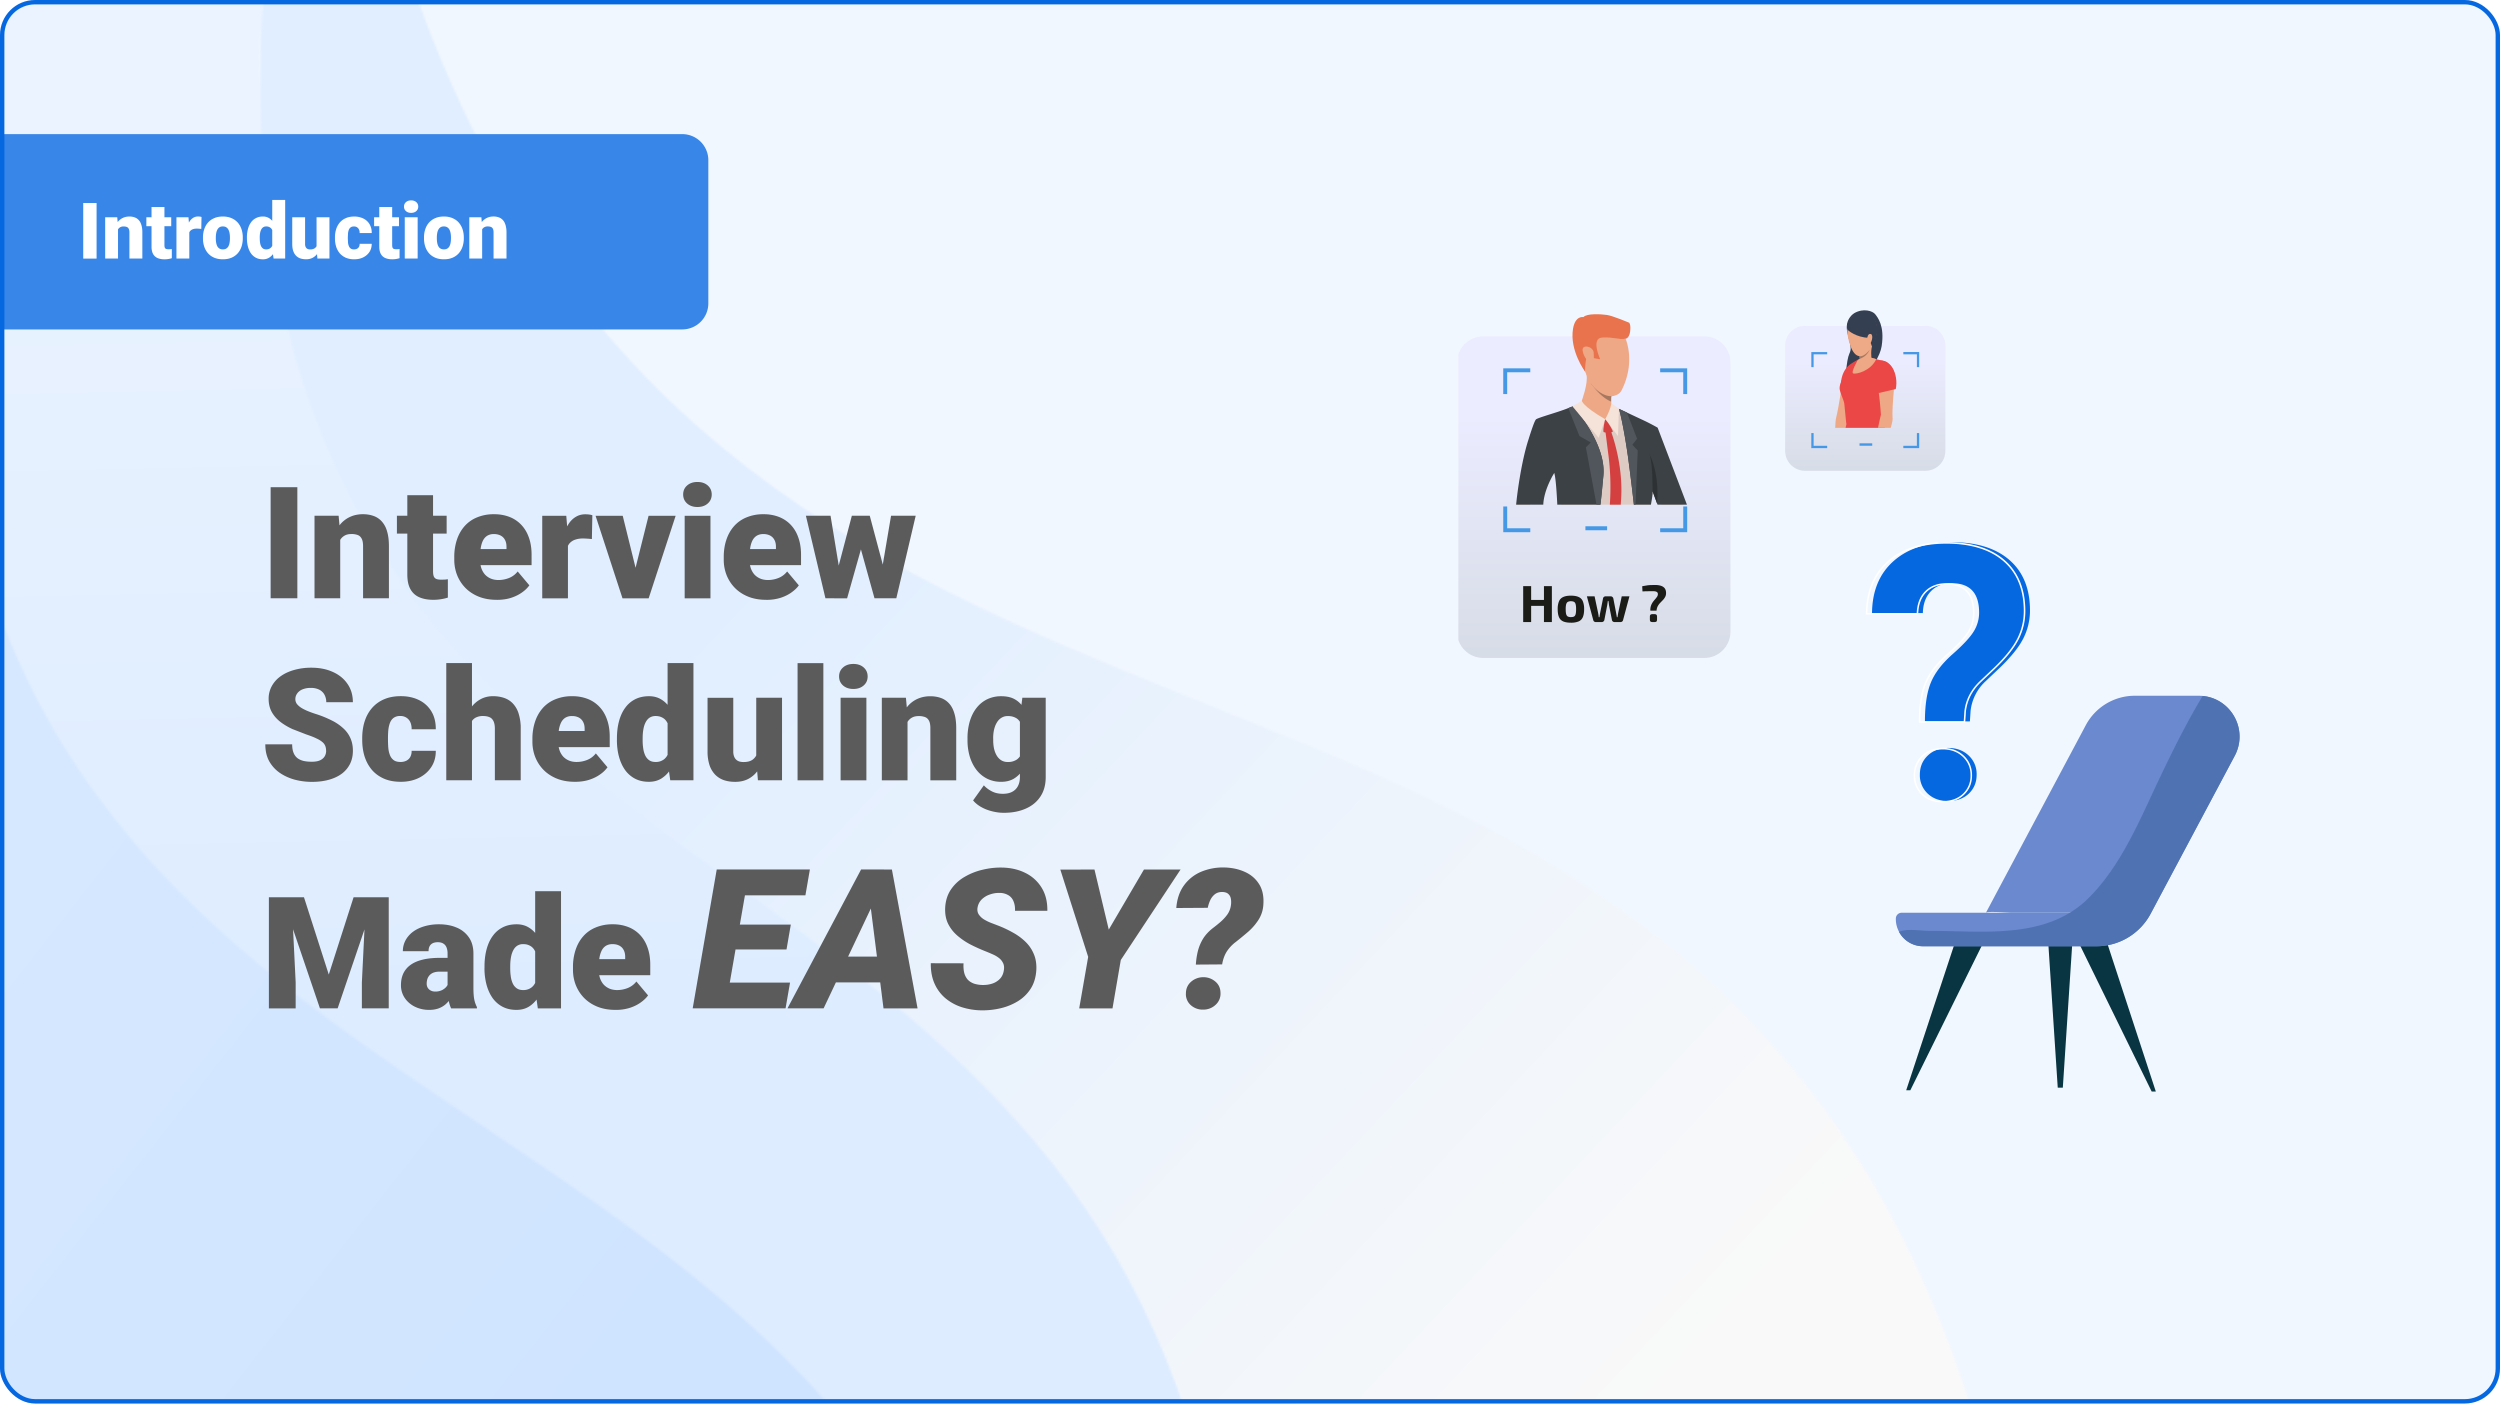 <svg xmlns="http://www.w3.org/2000/svg" width="1140" height="640" fill="none" xmlns:v="https://vecta.io/nano"><g clip-path="url(#J)"><rect width="1140" height="640" rx="16" fill="#fff"/><path d="M1140 .55H0v690.63h1140V.55z" fill="#f1f7ff"/><mask id="A" maskUnits="userSpaceOnUse" x="0" y="0" width="606" height="692"><path d="M605.39 691.18C535 357.05 139.75 418.28 118.59 34.02c-.62-11.25.44-22.43 1.3-33.47H0V377.9v313.28h605.39z" fill="#fff"/></mask><g mask="url(#A)"><path d="M605.39.55H0v690.63h605.39V.55z" fill="url(#E)"/></g><mask id="B" maskUnits="userSpaceOnUse" x="118" y="0" width="795" height="692"><path d="M190.73.55H119.9c-.87 11.04-1.31 22.21-1.31 33.47 0 393.68 364.1 321.95 434.72 657.16h358.94C800.18 214.23 346.97 430.54 190.73.55z" fill="#fff"/></mask><g mask="url(#B)"><path d="M912.26.55H118.59v690.63h793.66V.55z" fill="url(#F)"/></g><mask id="C" maskUnits="userSpaceOnUse" x="0" y="280" width="416" height="412"><path d="M0 280.96v96.93 313.28h415.16C307.65 514.85 77.91 488.01 0 280.96z" fill="#fff"/></mask><g mask="url(#C)"><path d="M415.16 280.84H0v410.21h415.16V280.84z" fill="url(#G)"/></g><path d="M135.59 222.16v50.65h-12.18v-50.65h12.18zm19.55 21.05v29.61h-11.72v-37.64h10.99l.73 8.04zm-1.39 9.5l-2.75.07a26 26 0 0 1 1.04-7.69c.7-2.27 1.68-4.2 2.96-5.78a12.6 12.6 0 0 1 4.56-3.58c1.79-.84 3.77-1.25 5.95-1.25 1.74 0 3.33.26 4.77.77a9.1 9.1 0 0 1 3.76 2.47 11.1 11.1 0 0 1 2.44 4.52c.58 1.86.87 4.15.87 6.89v23.69h-11.79v-23.73c0-1.51-.21-2.66-.63-3.45-.42-.81-1.02-1.37-1.81-1.67a8.1 8.1 0 0 0-2.89-.45c-1.21 0-2.23.23-3.06.7a5.4 5.4 0 0 0-2.02 1.95c-.49.81-.85 1.77-1.08 2.89-.21 1.11-.31 2.33-.31 3.65zm49.92-17.53v8.14h-22.68v-8.14h22.68zm-17.92-9.36h11.72v34.72c0 1 .12 1.77.35 2.33.23.53.63.92 1.18 1.15.58.21 1.34.31 2.3.31l1.67-.04 1.25-.17v8.38a19.2 19.2 0 0 1-3.13.73 20.7 20.7 0 0 1-3.48.28c-2.5 0-4.65-.39-6.44-1.18a8.4 8.4 0 0 1-4.04-3.72c-.93-1.69-1.39-3.9-1.39-6.61v-36.18zm40.81 47.7c-3.06 0-5.8-.47-8.21-1.43-2.41-.97-4.45-2.31-6.12-4-1.65-1.69-2.91-3.64-3.79-5.85a19.1 19.1 0 0 1-1.29-6.99v-1.32a24.5 24.5 0 0 1 1.15-7.65c.76-2.37 1.9-4.43 3.41-6.19a15.2 15.2 0 0 1 5.67-4.1 19.6 19.6 0 0 1 7.93-1.5 18.9 18.9 0 0 1 7.17 1.29 14.6 14.6 0 0 1 5.36 3.69c1.48 1.6 2.61 3.54 3.38 5.81.79 2.27 1.18 4.82 1.18 7.65v4.77h-30.75v-7.34h19.31v-.9c.02-1.25-.2-2.32-.66-3.2-.44-.88-1.09-1.55-1.95-2.02a6.5 6.5 0 0 0-3.13-.7 5.6 5.6 0 0 0-3.17.84c-.81.56-1.45 1.32-1.91 2.3-.44.95-.75 2.05-.94 3.31a27 27 0 0 0-.28 3.97v1.32c0 1.39.19 2.66.56 3.79a8.6 8.6 0 0 0 1.67 2.92c.74.79 1.62 1.4 2.64 1.84 1.04.44 2.23.66 3.55.66a13 13 0 0 0 4.73-.91c1.55-.6 2.89-1.6 4-2.99l5.32 6.33a13.8 13.8 0 0 1-3.27 3.17c-1.39 1.02-3.06 1.86-5.01 2.5-1.95.63-4.13.94-6.54.94zm32.42-29.01v28.32h-11.72v-37.64h10.96l.77 9.32zm11.13-9.6l-.21 10.89-1.88-.17-1.98-.1c-1.37 0-2.55.16-3.55.49a6 6 0 0 0-2.44 1.39c-.63.6-1.09 1.37-1.39 2.3-.28.93-.41 2.01-.38 3.24l-2.12-1.39c0-2.53.24-4.82.73-6.89a18.7 18.7 0 0 1 2.16-5.39c.93-1.53 2.05-2.7 3.38-3.51 1.32-.84 2.81-1.25 4.45-1.25.58 0 1.15.03 1.7.1a8.5 8.5 0 0 1 1.53.31zm18.23 29.89l7.41-29.61h12.35l-12.31 37.64h-7.31l-.14-8.04zm-4.38-29.61l7.31 29.61-.07 8.04h-7.34l-12.28-37.64h12.38zm40.01 0v37.64h-11.76v-37.64h11.76zm-12.45-9.71c0-1.67.6-3.04 1.81-4.1s2.77-1.6 4.7-1.6 3.49.53 4.7 1.6 1.81 2.44 1.81 4.1-.6 3.04-1.81 4.11-2.77 1.6-4.7 1.6-3.49-.53-4.7-1.6-1.81-2.44-1.81-4.11zm37.92 48.04c-3.06 0-5.8-.47-8.21-1.43-2.41-.97-4.45-2.31-6.12-4-1.65-1.69-2.91-3.64-3.79-5.85a19.1 19.1 0 0 1-1.29-6.99v-1.32c0-2.76.38-5.31 1.15-7.65.76-2.37 1.9-4.43 3.41-6.19a15.2 15.2 0 0 1 5.67-4.1 19.6 19.6 0 0 1 7.93-1.5 18.9 18.9 0 0 1 7.17 1.29c2.11.86 3.9 2.09 5.36 3.69 1.48 1.6 2.61 3.54 3.37 5.81.79 2.27 1.18 4.82 1.18 7.65v4.77h-30.75v-7.34h19.31v-.9c.02-1.25-.2-2.32-.66-3.2-.44-.88-1.09-1.55-1.95-2.02a6.5 6.5 0 0 0-3.13-.7 5.6 5.6 0 0 0-3.17.84c-.81.56-1.45 1.32-1.91 2.3-.44.95-.75 2.05-.94 3.31s-.28 2.57-.28 3.97v1.32c0 1.39.19 2.66.56 3.79a8.6 8.6 0 0 0 1.67 2.92c.74.79 1.62 1.4 2.64 1.84 1.04.44 2.23.66 3.55.66a13 13 0 0 0 4.73-.91c1.55-.6 2.89-1.6 4-2.99l5.32 6.33c-.76 1.09-1.85 2.15-3.27 3.17-1.39 1.02-3.06 1.86-5.01 2.5a21.3 21.3 0 0 1-6.54.94zm32.04-11.9l6.96-26.44h7.34l-2.61 13.26-6.89 24.39h-5.88l1.08-11.2zm-2.75-26.44l4.31 26.23.49 11.41h-7.13l-8.91-37.64h11.24zm23.24 25.68l4.35-25.68h11.24l-8.84 37.64h-7.13l.38-11.97zm-5.36-25.68l7.03 26.37 1.08 11.27h-5.95l-6.75-24.32-2.5-13.32h7.1zM148.7 342.35c0-.79-.12-1.5-.35-2.12-.23-.65-.66-1.25-1.29-1.81a11.5 11.5 0 0 0-2.71-1.67c-1.16-.58-2.69-1.18-4.59-1.81l-6.44-2.5c-2.06-.95-3.91-2.05-5.53-3.31-1.62-1.28-2.91-2.76-3.86-4.45-.95-1.72-1.43-3.71-1.43-5.98a11.8 11.8 0 0 1 1.46-5.88 13.4 13.4 0 0 1 4.07-4.49c1.76-1.25 3.83-2.2 6.19-2.85a28.3 28.3 0 0 1 7.76-1.01c3.71 0 6.98.65 9.81 1.95 2.85 1.27 5.08 3.1 6.68 5.46 1.62 2.34 2.44 5.11 2.44 8.31h-12.14a6.9 6.9 0 0 0-.8-3.37c-.51-.97-1.29-1.74-2.33-2.3a8.3 8.3 0 0 0-3.93-.83 9.5 9.5 0 0 0-3.86.7 5.4 5.4 0 0 0-2.37 1.88c-.53.77-.8 1.61-.8 2.54a3.7 3.7 0 0 0 .63 2.09c.44.6 1.06 1.17 1.84 1.71.81.53 1.79 1.04 2.92 1.53 1.16.49 2.46.96 3.9 1.43a47.5 47.5 0 0 1 7.17 2.89 22 22 0 0 1 5.32 3.58 13.2 13.2 0 0 1 3.31 4.52c.77 1.69 1.15 3.61 1.15 5.74 0 2.27-.44 4.29-1.32 6.05a12.6 12.6 0 0 1-3.79 4.49c-1.65 1.21-3.62 2.12-5.91 2.75s-4.86.94-7.69.94c-2.6 0-5.16-.32-7.69-.97-2.5-.67-4.78-1.69-6.82-3.06-2.04-1.39-3.68-3.17-4.91-5.32-1.21-2.18-1.81-4.77-1.81-7.76h12.25c0 1.48.2 2.74.59 3.76s.97 1.84 1.74 2.47c.76.6 1.7 1.04 2.82 1.32 1.11.26 2.39.38 3.83.38 1.55 0 2.81-.22 3.76-.66.95-.46 1.65-1.07 2.09-1.81.44-.77.66-1.6.66-2.5zm33.85 5.11a6 6 0 0 0 2.78-.59c.79-.42 1.38-1 1.77-1.74a5.4 5.4 0 0 0 .59-2.75h11.03c.02 2.83-.67 5.31-2.09 7.44-1.39 2.11-3.29 3.76-5.71 4.94-2.39 1.16-5.09 1.74-8.11 1.74-2.94 0-5.52-.47-7.72-1.43-2.2-.97-4.05-2.32-5.53-4.04-1.46-1.74-2.56-3.77-3.31-6.09-.72-2.32-1.08-4.84-1.08-7.55v-.8c0-2.71.36-5.23 1.08-7.55.74-2.34 1.84-4.37 3.31-6.09a15 15 0 0 1 5.5-4.04c2.2-.97 4.77-1.46 7.69-1.46 3.13 0 5.89.59 8.28 1.77a13.4 13.4 0 0 1 5.67 5.15c1.37 2.25 2.04 4.98 2.02 8.18H187.7a7.6 7.6 0 0 0-.52-3.06 4.7 4.7 0 0 0-1.74-2.16 4.9 4.9 0 0 0-2.96-.83 4.9 4.9 0 0 0-2.92.8c-.74.53-1.31 1.28-1.7 2.23-.37.93-.63 2-.77 3.2a40.4 40.4 0 0 0-.17 3.86v.8c0 1.39.06 2.7.17 3.93.14 1.21.41 2.27.8 3.2a5.1 5.1 0 0 0 1.71 2.16c.74.51 1.73.77 2.96.77zm32.67-45.09v53.44H203.5v-53.44h11.72zm-1.39 33.33l-2.75.07a26 26 0 0 1 .97-7.31 18.5 18.5 0 0 1 2.78-5.81 12.9 12.9 0 0 1 4.35-3.83c1.69-.91 3.57-1.36 5.64-1.36 1.86 0 3.55.27 5.08.8 1.55.53 2.89 1.39 4 2.57a11.6 11.6 0 0 1 2.61 4.63 22.4 22.4 0 0 1 .94 6.96v23.38h-11.79v-23.45c0-1.53-.22-2.71-.66-3.55-.42-.86-1.02-1.45-1.81-1.77-.79-.35-1.75-.52-2.89-.52a7 7 0 0 0-3.34.7c-.86.46-1.52 1.11-1.98 1.95-.44.81-.74 1.77-.9 2.89a25.3 25.3 0 0 0-.24 3.65zm48.36 20.8c-3.06 0-5.8-.47-8.21-1.43-2.41-.97-4.45-2.31-6.12-4-1.65-1.69-2.91-3.64-3.79-5.85a19.1 19.1 0 0 1-1.29-6.99v-1.32a24.5 24.5 0 0 1 1.15-7.65c.76-2.37 1.9-4.43 3.41-6.19a15.2 15.2 0 0 1 5.67-4.1 19.6 19.6 0 0 1 7.93-1.5 18.9 18.9 0 0 1 7.17 1.29 14.6 14.6 0 0 1 5.36 3.69c1.49 1.6 2.61 3.54 3.38 5.81.79 2.27 1.18 4.82 1.18 7.65v4.77h-30.75v-7.34h19.31v-.9c.02-1.25-.2-2.32-.66-3.2-.44-.88-1.09-1.55-1.95-2.02a6.5 6.5 0 0 0-3.13-.7 5.6 5.6 0 0 0-3.17.83c-.81.56-1.45 1.32-1.91 2.3a12 12 0 0 0-.94 3.31 27 27 0 0 0-.28 3.97v1.32c0 1.39.19 2.65.56 3.79a8.6 8.6 0 0 0 1.67 2.92c.74.79 1.62 1.4 2.64 1.84 1.04.44 2.23.66 3.55.66a13 13 0 0 0 4.73-.91c1.55-.6 2.89-1.6 4-2.99l5.32 6.33a13.8 13.8 0 0 1-3.27 3.17c-1.39 1.02-3.06 1.86-5.01 2.5-1.95.63-4.13.94-6.54.94zm42.23-9.32v-44.81h11.79v53.44h-10.58l-1.22-8.63zm-23.1-9.74v-.73c0-2.85.31-5.45.94-7.79.63-2.37 1.55-4.4 2.78-6.09 1.23-1.72 2.76-3.04 4.59-3.97s3.94-1.39 6.33-1.39c2.13 0 4 .5 5.6 1.5 1.6.97 2.97 2.34 4.11 4.1s2.06 3.83 2.78 6.19c.72 2.34 1.26 4.87 1.64 7.58v.87c-.37 2.55-.92 4.96-1.64 7.24-.72 2.25-1.65 4.24-2.78 5.98a13.2 13.2 0 0 1-4.14 4.11c-1.6.97-3.48 1.46-5.64 1.46-2.39 0-4.5-.47-6.33-1.43a13 13 0 0 1-4.56-4c-1.21-1.72-2.12-3.73-2.75-6.05s-.94-4.85-.94-7.59zm11.72-.73v.73a26 26 0 0 0 .28 3.93 11.5 11.5 0 0 0 .94 3.2c.46.91 1.07 1.61 1.81 2.12.76.51 1.7.77 2.82.77a6.1 6.1 0 0 0 3.72-1.08c1-.72 1.73-1.74 2.19-3.06a12.1 12.1 0 0 0 .63-4.66v-2.75c.05-1.53-.06-2.88-.31-4.04a8 8 0 0 0-1.22-2.96c-.53-.79-1.22-1.38-2.05-1.77-.81-.42-1.77-.63-2.89-.63a4.9 4.9 0 0 0-2.78.77c-.74.51-1.34 1.23-1.81 2.16-.46.9-.8 1.98-1.01 3.24-.21 1.23-.31 2.57-.31 4.04zm51.8 9.95v-28.49h11.76v37.64h-10.99l-.77-9.15zm1.11-7.65l3.06-.07c0 2.53-.3 4.87-.9 7.03-.6 2.13-1.5 3.99-2.68 5.57-1.16 1.58-2.6 2.81-4.31 3.69-1.69.86-3.65 1.29-5.88 1.29-1.86 0-3.56-.25-5.11-.76-1.53-.53-2.85-1.36-3.97-2.47a11.7 11.7 0 0 1-2.61-4.35 20.1 20.1 0 0 1-.91-6.4v-24.35h11.73v24.42a6.6 6.6 0 0 0 .31 2.16 4.2 4.2 0 0 0 .9 1.53c.39.39.88.7 1.46.91a7 7 0 0 0 2.05.28c1.76 0 3.14-.37 4.14-1.11a5.8 5.8 0 0 0 2.09-3.03c.42-1.28.63-2.71.63-4.31zm29.5-36.63v53.44h-11.76v-53.44h11.76zm19.62 15.8v37.64h-11.76v-37.64h11.76zm-12.45-9.71c0-1.67.6-3.04 1.81-4.11s2.77-1.6 4.7-1.6 3.49.53 4.7 1.6 1.81 2.44 1.81 4.11-.6 3.04-1.81 4.1-2.77 1.6-4.7 1.6-3.49-.53-4.7-1.6-1.81-2.44-1.81-4.1zm31.21 17.74v29.61h-11.72v-37.64h10.99l.73 8.04zm-1.39 9.5l-2.75.07a26 26 0 0 1 1.04-7.69c.7-2.27 1.68-4.2 2.96-5.77a12.6 12.6 0 0 1 4.56-3.58c1.79-.83 3.77-1.25 5.95-1.25 1.74 0 3.33.25 4.77.76a9.1 9.1 0 0 1 3.76 2.47c1.07 1.14 1.88 2.64 2.44 4.52.58 1.86.87 4.15.87 6.89v23.69h-11.79v-23.73c0-1.51-.21-2.66-.63-3.44-.42-.81-1.02-1.37-1.81-1.67a8.1 8.1 0 0 0-2.89-.45c-1.21 0-2.23.23-3.06.7a5.4 5.4 0 0 0-2.02 1.95c-.49.81-.85 1.77-1.08 2.89-.21 1.11-.31 2.33-.31 3.65zm53.75-17.53h10.65v36.18c0 3.48-.8 6.43-2.4 8.84-1.6 2.44-3.84 4.28-6.71 5.53-2.85 1.27-6.19 1.91-10.02 1.91a21.3 21.3 0 0 1-5.18-.66c-1.76-.42-3.41-1.04-4.94-1.88s-2.82-1.87-3.86-3.1l4.91-6.89c.95 1.07 2.15 1.97 3.58 2.71 1.44.77 3.13 1.15 5.08 1.15 1.69 0 3.11-.3 4.24-.9 1.16-.6 2.04-1.48 2.64-2.64.6-1.14.9-2.52.9-4.14v-27.21l1.11-8.91zm-25.01 19.27v-.73a27.3 27.3 0 0 1 1.04-7.79c.72-2.37 1.74-4.4 3.06-6.09 1.35-1.72 2.97-3.04 4.87-3.97a14.5 14.5 0 0 1 6.44-1.39c2.57 0 4.69.5 6.33 1.5a10.8 10.8 0 0 1 4 4.1c1.02 1.76 1.81 3.83 2.37 6.19.58 2.34 1.07 4.87 1.46 7.58v.87c-.39 2.55-.94 4.96-1.64 7.24a24.3 24.3 0 0 1-2.64 5.98 12.4 12.4 0 0 1-4.11 4.11c-1.62.97-3.57 1.46-5.84 1.46a14.1 14.1 0 0 1-6.4-1.43 14.3 14.3 0 0 1-4.84-4c-1.32-1.72-2.34-3.73-3.06-6.05a26.3 26.3 0 0 1-1.04-7.59zm11.72-.73v.73a19 19 0 0 0 .38 3.93c.28 1.21.7 2.27 1.25 3.2.56.91 1.24 1.61 2.05 2.12a5.5 5.5 0 0 0 2.92.77 7.1 7.1 0 0 0 4.11-1.08 6 6 0 0 0 2.26-3.06c.46-1.32.66-2.88.59-4.66v-2.75c.05-1.53-.06-2.88-.31-4.04a8 8 0 0 0-1.22-2.96 4.9 4.9 0 0 0-2.16-1.77c-.88-.42-1.95-.63-3.2-.63a5.4 5.4 0 0 0-2.89.77 6.2 6.2 0 0 0-2.09 2.16c-.56.9-.99 1.98-1.29 3.24-.28 1.23-.42 2.57-.42 4.04zm-324.24 72.44h9.95l11.31 35.24 11.31-35.24h9.95l-17.22 50.65h-8.07l-17.22-50.65zm-6.05 0h10.3l1.91 38.83v11.83h-12.21v-50.65zm44.32 0h10.33v50.65h-12.25v-11.83l1.91-38.83zm37.16 41.19v-15.52a7.5 7.5 0 0 0-.45-2.75c-.3-.77-.78-1.36-1.43-1.77-.65-.44-1.52-.66-2.61-.66-.88 0-1.63.15-2.26.45a3.1 3.1 0 0 0-1.43 1.36c-.32.6-.49 1.37-.49 2.3H183.7a10.4 10.4 0 0 1 1.15-4.84c.79-1.51 1.9-2.82 3.34-3.93 1.46-1.11 3.2-1.97 5.22-2.57a23.2 23.2 0 0 1 6.82-.94c2.99 0 5.66.5 8 1.5a12.5 12.5 0 0 1 5.6 4.49c1.37 1.97 2.05 4.45 2.05 7.44v15.41c0 2.46.14 4.32.42 5.6a12.9 12.9 0 0 0 1.18 3.31v.59h-11.76c-.56-1.16-.97-2.57-1.25-4.24a35 35 0 0 1-.38-5.22zm1.43-13.53l.07 6.26h-5.18a7.6 7.6 0 0 0-2.78.45 4.7 4.7 0 0 0-1.81 1.25c-.44.51-.77 1.09-.97 1.74a7.4 7.4 0 0 0-.28 2.05c0 .7.16 1.32.49 1.88a3.6 3.6 0 0 0 1.39 1.25c.58.3 1.23.45 1.95.45a6.9 6.9 0 0 0 3.31-.73c.93-.51 1.64-1.12 2.12-1.84s.73-1.39.73-2.02l2.57 4.8a32 32 0 0 1-1.6 2.82c-.58.95-1.31 1.83-2.19 2.64-.86.79-1.91 1.44-3.17 1.95a12.6 12.6 0 0 1-4.56.73 14.4 14.4 0 0 1-6.4-1.43c-1.92-.95-3.47-2.27-4.63-3.97a10.3 10.3 0 0 1-1.74-5.91c0-1.95.35-3.69 1.04-5.22a10.2 10.2 0 0 1 3.23-3.9c1.44-1.07 3.27-1.88 5.5-2.44s4.85-.84 7.86-.84h5.04zm38.51 14.37v-44.81h11.79v53.44h-10.58l-1.22-8.63zm-23.1-9.74v-.73c0-2.85.31-5.45.94-7.79.63-2.37 1.55-4.4 2.78-6.09 1.23-1.72 2.76-3.04 4.59-3.97s3.94-1.39 6.33-1.39c2.13 0 4 .5 5.6 1.5 1.6.97 2.97 2.34 4.11 4.1s2.06 3.83 2.78 6.19c.72 2.34 1.26 4.87 1.63 7.58v.87c-.37 2.55-.92 4.96-1.63 7.24-.72 2.25-1.65 4.24-2.78 5.98s-2.52 3.11-4.14 4.11c-1.6.97-3.48 1.46-5.64 1.46-2.39 0-4.5-.47-6.33-1.43a13 13 0 0 1-4.56-4c-1.21-1.72-2.12-3.73-2.75-6.05a29 29 0 0 1-.94-7.59zm11.72-.73v.73c0 1.42.09 2.73.28 3.93a11.5 11.5 0 0 0 .94 3.2c.46.91 1.07 1.61 1.81 2.12.77.51 1.7.77 2.82.77a6.1 6.1 0 0 0 3.72-1.08c1-.72 1.73-1.74 2.19-3.06a12.1 12.1 0 0 0 .63-4.66v-2.75a16.6 16.6 0 0 0-.31-4.04 8 8 0 0 0-1.22-2.96c-.53-.79-1.22-1.38-2.05-1.77-.81-.42-1.77-.63-2.89-.63a4.9 4.9 0 0 0-2.78.77c-.74.51-1.35 1.23-1.81 2.16-.46.9-.8 1.98-1.01 3.24-.21 1.23-.31 2.57-.31 4.04zm48.04 19.79c-3.06 0-5.8-.47-8.21-1.43-2.41-.97-4.45-2.31-6.12-4-1.65-1.69-2.91-3.64-3.79-5.85a19.1 19.1 0 0 1-1.29-6.99v-1.32a24.5 24.5 0 0 1 1.15-7.65c.76-2.37 1.9-4.43 3.41-6.19a15.2 15.2 0 0 1 5.67-4.1 19.6 19.6 0 0 1 7.93-1.5 18.9 18.9 0 0 1 7.17 1.29 14.6 14.6 0 0 1 5.36 3.69c1.48 1.6 2.61 3.54 3.37 5.81.79 2.27 1.18 4.82 1.18 7.65v4.77h-30.75v-7.34h19.31v-.9c.02-1.25-.2-2.32-.66-3.2-.44-.88-1.09-1.55-1.95-2.02a6.5 6.5 0 0 0-3.13-.7 5.6 5.6 0 0 0-3.17.83c-.81.56-1.45 1.32-1.91 2.3a12.1 12.1 0 0 0-.94 3.31c-.19 1.25-.28 2.57-.28 3.97v1.32c0 1.39.19 2.65.56 3.79a8.6 8.6 0 0 0 1.67 2.92 7.9 7.9 0 0 0 2.64 1.84c1.04.44 2.23.66 3.55.66a13 13 0 0 0 4.73-.91c1.55-.6 2.89-1.6 4-2.99l5.32 6.33c-.76 1.09-1.85 2.15-3.27 3.17-1.39 1.02-3.06 1.86-5.01 2.5a21.3 21.3 0 0 1-6.54.94zm79.56-12.44l-2.04 11.74h-32.83l2.04-11.74h32.83zm-18.52-51.58l-11 63.32h-14.87l10.96-63.32h14.92zm18.87 25.13l-1.96 11.35h-28.61l2-11.35h28.57zm8.7-25.13l-2.04 11.78H334.3l2.09-11.78h32.92zm29.57 14.05l-23.31 49.27h-16.48l33.57-63.32h10.52l-4.31 14.05zm4 49.27l-6.44-50.79.35-12.52h9.92l11.7 63.32h-15.52zm3.39-23.61l-2.09 11.78h-31.62l2.09-11.78h31.62zm51.45 6.48c.26-1.36.16-2.52-.3-3.48a6.2 6.2 0 0 0-2-2.44c-.87-.67-1.87-1.23-3-1.7-1.1-.49-2.18-.94-3.22-1.35-2.26-.9-4.49-1.91-6.7-3.04a31.3 31.3 0 0 1-6-4.09c-1.8-1.57-3.2-3.39-4.22-5.48-.99-2.09-1.41-4.54-1.26-7.35.2-3.22 1.12-5.99 2.74-8.31a19.1 19.1 0 0 1 6.22-5.65 29.2 29.2 0 0 1 8.22-3.22c2.96-.7 5.84-1.01 8.65-.96 4 .06 7.57.87 10.7 2.44a17.8 17.8 0 0 1 7.44 6.74c1.8 2.9 2.67 6.41 2.61 10.52h-14.74c.06-1.62-.16-3.03-.65-4.22-.46-1.22-1.23-2.16-2.31-2.83a7.8 7.8 0 0 0-4.17-1.09 12.2 12.2 0 0 0-4.26.69 9.7 9.7 0 0 0-3.7 2.18 6.8 6.8 0 0 0-2 3.83c-.2 1.19-.01 2.23.56 3.13a7.8 7.8 0 0 0 2.39 2.26 21.5 21.5 0 0 0 3.18 1.57l2.96 1.13a50.5 50.5 0 0 1 6.83 3.18c2.2 1.19 4.15 2.59 5.83 4.22 1.71 1.62 3.01 3.52 3.91 5.7.93 2.15 1.3 4.64 1.13 7.48-.23 3.28-1.1 6.07-2.61 8.39a18.1 18.1 0 0 1-5.83 5.65 26.6 26.6 0 0 1-7.83 3.18c-2.84.67-5.73.99-8.65.96a31.2 31.2 0 0 1-9.18-1.48 22.4 22.4 0 0 1-7.44-4.13 18.6 18.6 0 0 1-4.91-6.7c-1.16-2.67-1.71-5.73-1.65-9.18l14.92.04c-.09 1.62.01 3.06.31 4.31a7.6 7.6 0 0 0 1.56 3.09c.75.81 1.73 1.44 2.91 1.87a13.4 13.4 0 0 0 4.31.61c1.42 0 2.78-.22 4.09-.65 1.33-.46 2.46-1.17 3.39-2.13s1.52-2.19 1.78-3.7zm41.36-46.18l6.52 27.4 16.05-27.4h16.7l-27.27 41.27-3.78 22.05h-15.18l4.09-23.48-12.7-39.79 15.57-.04zm58.23 43.27l-12 .09c.14-2.23.46-4.33.96-6.31.52-1.97 1.3-3.81 2.35-5.52 1.07-1.71 2.51-3.28 4.31-4.7a71.6 71.6 0 0 0 3.52-2.83 20.1 20.1 0 0 0 3.13-3.35c.9-1.22 1.46-2.6 1.7-4.13a9.5 9.5 0 0 0 .04-3c-.14-.96-.52-1.73-1.13-2.31-.61-.61-1.54-.93-2.78-.96-1.36-.03-2.51.32-3.44 1.04a7.6 7.6 0 0 0-2.13 2.78 15.9 15.9 0 0 0-1.09 3.39l-14.35.09c.32-4.06 1.46-7.47 3.44-10.22a18.5 18.5 0 0 1 7.78-6.26 25.8 25.8 0 0 1 10.74-2c3.45.09 6.57.77 9.35 2.04 2.78 1.25 4.94 3.12 6.48 5.61 1.54 2.46 2.17 5.55 1.91 9.26a14.2 14.2 0 0 1-2.22 6.96c-1.28 2-2.84 3.81-4.7 5.44-1.86 1.6-3.74 3.15-5.65 4.65a17.2 17.2 0 0 0-4.18 4.48c-.98 1.6-1.67 3.51-2.04 5.74zm-16.53 13.52c-.06-2.26.7-4.1 2.26-5.52a8.4 8.4 0 0 1 5.65-2.17 8.3 8.3 0 0 1 5.48 1.96c1.57 1.31 2.36 3.03 2.39 5.18a6.8 6.8 0 0 1-2.31 5.52c-1.56 1.42-3.43 2.13-5.61 2.13a8.1 8.1 0 0 1-5.48-1.91 6.7 6.7 0 0 1-2.39-5.18z" fill="#5b5b5b"/><g filter="url(#D)"><path d="M323 71.25a11.9 11.9 0 0 0-11.87-11.87H0v89.06h311.13A11.9 11.9 0 0 0 323 136.56V71.25z" fill="#3886e7"/><path d="M44.04 90.8v25.33h-6.09V90.8h6.09zm9.78 10.52v14.8h-5.86V97.3h5.5l.37 4.02zm-.7 4.75l-1.37.03a13 13 0 0 1 .52-3.84 8.5 8.5 0 0 1 1.48-2.89 6.3 6.3 0 0 1 2.28-1.79c.89-.42 1.88-.63 2.97-.63a7.1 7.1 0 0 1 2.38.38c.73.26 1.36.67 1.88 1.24.53.57.94 1.32 1.22 2.26a11.7 11.7 0 0 1 .43 3.44v11.85h-5.9v-11.86c0-.75-.1-1.33-.31-1.72-.21-.41-.51-.68-.9-.83s-.88-.23-1.44-.23a3.1 3.1 0 0 0-1.53.35 2.7 2.7 0 0 0-1.01.97c-.24.41-.42.89-.54 1.44-.1.56-.16 1.17-.16 1.83zm24.96-8.77v4.07H66.74V97.3h11.34zm-8.96-4.68h5.86v17.36c0 .5.06.89.17 1.17.12.27.31.46.59.57.29.1.67.16 1.15.16l.83-.02.63-.09v4.19c-.5.16-1.02.28-1.57.37-.55.09-1.12.14-1.74.14-1.25 0-2.33-.2-3.22-.59a4.2 4.2 0 0 1-2.02-1.86c-.46-.85-.7-1.95-.7-3.3V92.62zm17.2 9.34v14.16h-5.86V97.3h5.48l.38 4.66zm5.57-4.8l-.1 5.44-.94-.09-.99-.05c-.68 0-1.28.08-1.77.24a3 3 0 0 0-1.22.7c-.31.3-.55.68-.7 1.15a5.3 5.3 0 0 0-.19 1.62l-1.06-.7a15 15 0 0 1 .37-3.44c.26-1.04.61-1.94 1.08-2.7.46-.77 1.03-1.35 1.69-1.76a4.1 4.1 0 0 1 2.23-.63c.29 0 .57.02.85.05.29.03.55.09.77.16zm.66 9.74v-.37c0-1.38.2-2.65.59-3.81.39-1.17.97-2.19 1.74-3.04a7.8 7.8 0 0 1 2.84-2c1.12-.49 2.42-.73 3.9-.73 1.48 0 2.79.24 3.91.73a7.8 7.8 0 0 1 2.85 2c.77.86 1.35 1.87 1.74 3.04.39 1.16.59 2.43.59 3.81v.37c0 1.37-.2 2.64-.59 3.81-.39 1.16-.97 2.17-1.74 3.04a7.8 7.8 0 0 1-2.84 2c-1.12.47-2.42.71-3.9.71s-2.78-.24-3.91-.71a7.8 7.8 0 0 1-2.85-2c-.77-.87-1.35-1.88-1.74-3.04-.39-1.17-.59-2.44-.59-3.81zm5.86-.37v.37c0 .71.05 1.37.16 1.98a5.4 5.4 0 0 0 .52 1.62c.24.45.57.81.99 1.06s.94.38 1.57.38c.61 0 1.13-.13 1.53-.38.42-.26.75-.61.99-1.06.24-.46.42-1 .52-1.62a11.9 11.9 0 0 0 .16-1.98v-.37c0-.68-.05-1.33-.16-1.93-.1-.61-.28-1.15-.52-1.62a2.8 2.8 0 0 0-.99-1.11c-.42-.27-.94-.4-1.56-.4-.61 0-1.13.13-1.55.4-.41.27-.73.64-.97 1.11a5.4 5.4 0 0 0-.52 1.62c-.1.6-.16 1.25-.16 1.93zm25.73 5.27v-22.4h5.9v26.72h-5.29l-.61-4.31zm-11.55-4.87v-.36a15.1 15.1 0 0 1 .47-3.9 9.1 9.1 0 0 1 1.39-3.04 6.3 6.3 0 0 1 2.3-1.98 6.9 6.9 0 0 1 3.17-.7 5.2 5.2 0 0 1 2.8.75 6.4 6.4 0 0 1 2.05 2.05c.57.88 1.03 1.91 1.39 3.1a24 24 0 0 1 .82 3.79v.44c-.19 1.28-.46 2.48-.82 3.62-.36 1.13-.82 2.12-1.39 2.99a6.6 6.6 0 0 1-2.07 2.05 5.3 5.3 0 0 1-2.82.73c-1.19 0-2.25-.24-3.16-.71a6.5 6.5 0 0 1-2.28-2c-.6-.86-1.06-1.87-1.37-3.03s-.47-2.42-.47-3.79zm5.86-.36v.36c0 .71.05 1.36.14 1.97s.25 1.14.47 1.6c.23.45.53.81.9 1.06.38.25.85.38 1.41.38.75 0 1.38-.18 1.86-.54.5-.36.86-.87 1.1-1.53.24-.66.35-1.44.31-2.33v-1.37a8.3 8.3 0 0 0-.16-2.02c-.13-.59-.33-1.08-.61-1.48a2.5 2.5 0 0 0-1.03-.89c-.41-.21-.89-.31-1.44-.31-.55 0-1.01.13-1.39.38-.37.25-.67.61-.91 1.08a5.5 5.5 0 0 0-.5 1.62c-.11.61-.16 1.29-.16 2.02zm25.9 4.97V97.3h5.88v18.82h-5.5l-.38-4.58zm.56-3.83l1.53-.03a13 13 0 0 1-.45 3.51 8.4 8.4 0 0 1-1.34 2.78 6.1 6.1 0 0 1-2.16 1.84 6.4 6.4 0 0 1-2.94.64c-.93 0-1.78-.13-2.56-.38-.76-.27-1.43-.68-1.98-1.23-.56-.57-.99-1.29-1.3-2.17-.3-.89-.45-1.96-.45-3.2V97.3h5.86v12.21a3.3 3.3 0 0 0 .16 1.08 2.1 2.1 0 0 0 .45.77c.2.2.44.35.73.45.3.09.64.14 1.03.14a3.4 3.4 0 0 0 2.07-.56 2.9 2.9 0 0 0 1.04-1.51 6.9 6.9 0 0 0 .31-2.16zm16.51 4.23a3 3 0 0 0 1.39-.3c.39-.21.69-.5.89-.87a2.7 2.7 0 0 0 .29-1.37h5.51c.01 1.41-.34 2.66-1.04 3.72-.7 1.06-1.65 1.88-2.85 2.47-1.19.58-2.54.87-4.05.87a9.7 9.7 0 0 1-3.86-.71c-1.1-.49-2.02-1.16-2.77-2.02a8.9 8.9 0 0 1-1.65-3.04c-.36-1.16-.54-2.42-.54-3.77v-.4c0-1.36.18-2.61.54-3.77a8.7 8.7 0 0 1 1.65-3.04 7.5 7.5 0 0 1 2.75-2.02c1.1-.49 2.38-.73 3.84-.73a9.2 9.2 0 0 1 4.14.89 6.7 6.7 0 0 1 2.84 2.57 7.6 7.6 0 0 1 1.01 4.09H164c.01-.57-.07-1.08-.26-1.53s-.47-.81-.87-1.08c-.38-.28-.88-.42-1.48-.42s-1.09.13-1.46.4-.66.64-.85 1.11c-.19.46-.31 1-.38 1.6l-.09 1.93v.4l.09 1.97c.07.6.2 1.14.4 1.6.2.45.48.81.85 1.08.37.25.86.38 1.48.38zm20.51-14.65v4.07h-11.34V97.3h11.34zm-8.96-4.68h5.86v17.36c0 .5.06.89.17 1.17.12.27.31.46.59.57.29.1.67.16 1.15.16l.83-.02.63-.09v4.19c-.5.16-1.02.28-1.57.37-.54.09-1.12.14-1.74.14-1.25 0-2.32-.2-3.22-.59a4.2 4.2 0 0 1-2.02-1.86c-.46-.85-.7-1.95-.7-3.3V92.62zm17.48 4.68v18.82h-5.88V97.3h5.88zm-6.23-4.85c0-.84.3-1.52.9-2.05s1.39-.8 2.35-.8 1.75.27 2.35.8.9 1.22.9 2.05-.3 1.52-.9 2.05-1.39.8-2.35.8-1.75-.27-2.35-.8-.9-1.22-.9-2.05zm9.12 14.46v-.37c0-1.38.2-2.65.59-3.81.39-1.17.97-2.19 1.74-3.04a7.8 7.8 0 0 1 2.84-2c1.13-.49 2.42-.73 3.9-.73 1.49 0 2.79.24 3.91.73 1.14.48 2.09 1.14 2.85 2a8.7 8.7 0 0 1 1.74 3.04c.39 1.16.59 2.43.59 3.81v.37c0 1.37-.2 2.64-.59 3.81a8.9 8.9 0 0 1-1.74 3.04 7.8 7.8 0 0 1-2.84 2c-1.12.47-2.42.71-3.9.71s-2.78-.24-3.91-.71a7.8 7.8 0 0 1-2.85-2c-.77-.87-1.35-1.88-1.74-3.04-.39-1.17-.59-2.44-.59-3.81zm5.86-.37v.37a11.9 11.9 0 0 0 .16 1.98c.1.61.28 1.15.52 1.62.24.45.57.81.99 1.06s.94.38 1.57.38c.61 0 1.13-.13 1.53-.38.42-.26.75-.61.99-1.06a5.4 5.4 0 0 0 .52-1.62 11.8 11.8 0 0 0 .16-1.98v-.37c0-.68-.05-1.33-.16-1.93a5.4 5.4 0 0 0-.52-1.62c-.24-.48-.58-.85-.99-1.11s-.94-.4-1.57-.4c-.61 0-1.13.13-1.55.4-.41.27-.73.64-.97 1.11-.24.46-.42 1-.52 1.62-.1.6-.16 1.25-.16 1.93zm20.66-5.22v14.8h-5.86V97.3h5.5l.36 4.02zm-.7 4.75l-1.37.03a13 13 0 0 1 .52-3.84 8.5 8.5 0 0 1 1.48-2.89 6.3 6.3 0 0 1 2.28-1.79c.89-.42 1.89-.63 2.97-.63a7.1 7.1 0 0 1 2.38.38c.73.26 1.36.67 1.88 1.24.53.57.94 1.32 1.22 2.26a11.7 11.7 0 0 1 .44 3.44v11.85h-5.9v-11.86c0-.75-.1-1.33-.31-1.72-.21-.41-.51-.68-.9-.83s-.88-.23-1.44-.23a3.1 3.1 0 0 0-1.53.35 2.7 2.7 0 0 0-1.01.97c-.24.41-.42.89-.54 1.44a9.9 9.9 0 0 0-.16 1.83z" fill="#fff"/></g><g clip-path="url(#K)"><path opacity=".95" d="M823.12 214.68H878a9.1 9.1 0 0 0 9.1-9.14V157.7a9.1 9.1 0 0 0-9.1-9.14h-54.88a9.1 9.1 0 0 0-9.09 9.14v47.85a9.1 9.1 0 0 0 9.09 9.14z" fill="url(#H)"/><path d="M845.6 142.77s-4.67 2.58-3.19 8.91 2.05 7.17.84 9.73-2.26 13.29-.98 15.25 14.31-9.57 15.76-18.8-1.81-13.15-2.97-14.61-5.35-2.83-9.47-.48z" fill="#344052"/><path d="M836.83 195.12h5l.42-4.46c-.07-.42 4.98-13.72 5.45-14.83s2.32-4.05 2.57-6.83-3.36-3.9-3.36-3.9c-4.87.88-6.52 7.64-6.52 7.64s-2.04 13.72-3.08 17.58c-.27.99-.41 2.74-.47 4.79z" fill="#eea886"/><g fill="#eb4747"><path d="M839.35 176.05l7.44 3.15s6.84-17.06 1.11-15.16c-5.72 1.9-8.29 5.47-8.55 12z"/><path d="M841 184.09l.91 9.31c-.03.27-.14.88-.31 1.72h17.95l-1.17-4.11c-.87-2.91-.04-3.68.4-6.01.17-.91.77-2.64 1.43-4.59l.66-2.01c.79-2.46 1.16-4.97 1.38-6.44 1.08-6.94-4.23-7.61-4.23-7.61-1.97-.36-5.42-1.44-5.42-1.44l-5.4 1.13s-.51.19-1.26.75a10 10 0 0 0-1.22 1.07c-.59.61-1.76 2.35-2.94 4.27l-1.06 1.78c-1.1 1.91-1.88 3.45-1.85 5.19.02 1.71 1.91 5.28 2.12 6.98z"/></g><g fill="#eea886"><path d="M847.21 164.06s-3.38 5.81-2.12 6.24 7.89-1.03 10.48-6.52c0 0-4.35-1.99-8.35.28z"/><path d="M847.71 166.71s3 1.28 5.73-2.93c0 0-.73-4.78.81-7.54s-6.76 3.31-6.76 3.31l.27 1.41.2 1.46.1 1.37c.03 1.07-.04 2.14-.36 2.91z"/></g><path d="M855.16 173.22c.62 3.2 5.06 7.2 5.06 7.2l.66-2.01c-3.06-1.96-5.72-5.19-5.72-5.19z" fill="#393d63"/><path d="M856.27 175.76a178.4 178.4 0 0 1 1.44 13.37c-.08.23-.71 2.96-1.34 5.99h5.79c.59-1.96.95-3.58.86-4.5-.37-3.98.97-16.67.97-16.67s1.2-7.68-5.14-8.64c0 0-3.74.5-3.97 3.27s1.1 6 1.38 7.16z" fill="#eea886"/><path d="M864.47 177.39l-7.87 1.85s-6.24-12.18-.62-14.4c5.93-2.34 9.91 5.91 8.49 12.55z" fill="#eb4747"/><path d="M846.33 143.43s-6.84 2.52-2.5 14.38 13.18-2.02 11.84-9.31-9.34-5.07-9.34-5.07z" fill="#eea987"/><path d="M842.78 150.65s3.61 3.24 9.4 3.39l1.57 4.33s5.72-9.87-.86-14.86-12.54 5.07-10.12 7.14z" fill="#344052"/><path d="M851.39 154.74c0-.88.45-2.9 1.77-2.4s.14 4.62-.73 4.41c0 0-1.04.06-1.04-2.01z" fill="#eea987"/><path d="M848.05 163.6a7.3 7.3 0 0 0 4.49-4.07c-2.61 3.39-4.58 2.91-4.58 2.91l.09 1.17z" fill="#a77860"/><g fill="#4598e6"><path d="M847.94 202.17h5.8v1.08h-5.8v-1.08zm-14.75-41.65v1.06h-6.18v5.83h-1.05v-6.88h7.23zm41.96 6.88h-1.05v-5.83h-6.18v-1.06h7.23v6.88zm-48.14 30.07v5.83h6.18v1.06h-7.23v-6.88h1.05zm47.09 0h1.05v6.88h-7.23v-1.06h6.18v-5.83z"/></g><path opacity=".95" d="M676.34 300.03h100.81c6.59 0 11.94-5.36 11.94-11.96V165.34c0-6.61-5.35-11.96-11.94-11.96H676.34c-6.59 0-11.94 5.36-11.94 11.96v122.73c0 6.61 5.35 11.96 11.94 11.96z" fill="url(#I)"/><g fill="#4598e6"><path d="M722.95 239.97h9.88v1.84h-9.88v-1.84zm-25.14-72.02v1.8h-10.54v9.93h-1.79v-11.73h12.32zm71.54 11.73h-1.79v-9.93h-10.53v-1.8h12.32v11.73zm-82.08 51.26v9.94h10.54v1.8h-12.32v-11.74h1.79 0zm80.29 0h1.79v11.74h-12.32v-1.8h10.53v-9.94z"/></g><path d="M691.55 230.13h5.99l.27-.62c1.78-4.22 10.94-13.89 10.94-13.89v.02c.01.01.01.02.01.02 0 .01.01.03.01.04.01.02.01.05.02.08 0 .02.01.04.01.05s.01.03.01.04a161.8 161.8 0 0 1 3.14 14.25h40.55c.09-.54.2-1.05.33-1.53a33 33 0 0 0 .78-4.21c0-.07.02-.13.02-.2l.08-.73c.35-3.66.09-6.46.07-6.74.12.25.93 3.26 2.01 6.99l1.92 6.43h9.57l-12.02-34.83c-.26-.21-3.38-1.72-5.66-2.81-2.32-1.11-5.12-2.74-7.65-4.13-1.29-.71-2.51-1.36-3.57-1.84l-.16-.07h0l-2.91-1.33-.76-.07-12.55-1.09c-.21-.02-.38-.02-.52-.03a2.1 2.1 0 0 0-.25 0c-.32.02-1.88.57-3.93 1.35-.08.03-.16.06-.24.09l-.29.11-.54.21-1.13.44c-.13.05-.27.1-.4.16-4.1 1.64-8.81 3.66-9.92 4.47-.74.53-3.04 4.88-5.7 10.27-2.87 9.23-6.38 22.55-7.53 29.12z" fill="#decbc4"/><path d="M721.3 182.72c.11 5.48 10.66 8.47 10.66 8.47s4.41-5.56 3.36-6.09c-.41-.21-.58-1.04-.63-1.97-.05-.89.01-1.86.06-2.48l.06-.64s-1.51-1.6-3.43-3.5c-3.35-3.33-7.96-7.6-7.97-5.9 0 .09.01.2.04.32.81 3.82-2.15 11.79-2.15 11.79z" fill="#eea886"/><path d="M725.37 174.69a26.5 26.5 0 0 0 1.23 1.67c1.62 2.05 4.67 5.41 8.09 6.76a19.4 19.4 0 0 1 .06-2.48 5.5 5.5 0 0 0 1.05-.13c-.94-1.65-2.29-3.37-2.29-3.37l-2.12-.64-6.02-1.81z" fill="#a77860"/><path d="M723.35 170.68l2.03 4.02a7.1 7.1 0 0 0 1.23 1.67c1.74 1.88 4.97 4.37 8.15 4.28.35-.01.7-.05 1.05-.13 1.28-.28 2.8-.88 3.63-2.52 6.58-12.95 1.82-23.54 1.82-23.54s-18-5.12-20.82.33c-1.98 3.82.77 11.21 2.91 15.89z" fill="#eea886"/><path d="M741.25 154.46s1.67-.09 2.09-3.28c.41-3.15-.42-4.02-.42-4.02s-7.43-3.13-10.1-3.53-9.23-.8-10.77.97c0 0-3.74-.87-4.76 5.36-1.62 9.89 5.5 19.49 5.5 19.49s-.06-6.46 1.36-7.32 2.64 1.18 2.64 1.18l2.9.52s-4.41-9.56.88-9.91 7.65 1.09 10.67.53z" fill="#e8734d"/><path d="M726.72 160.74c-.28-2.85-5.4-3.93-5.06-.95s2.87 5.85 4.03 5.75 1.23-2.63 1.02-4.8z" fill="#eea886"/><g fill="#3c4145"><path d="M696.72 201.28c1.67-5.37 3.11-9.62 3.75-10.08 1.12-.81 10.01-3.26 14.23-4.92l.4-.16 1.13-.44.54-.21.29-.11.23-.09s.01.02.02.02a69.5 69.5 0 0 1 4.66 5.98c4.36 6.22 10.04 16.31 9.17 25.62l-1.2 12.09-.14 1.15h-19.67c-.24-5.04-.67-11.68-1.31-14.25 0-.02-.01-.03-.01-.04s0-.04-.01-.05c0-.03-.01-.05-.02-.08-.01-.02-.01-.03-.02-.04s-.01-.02-.01-.02-4.76 7.48-5.01 14.49h-12.38c.61-6.51 2.5-19.64 5.36-28.86zm41.59-14.71s1.49 4.97 3.41 17.37l.2 1.28.02.15.13.87.01.1.09.6.22 1.5a902.6 902.6 0 0 1 2.65 21.69h7.78c.42-2.38.82-4.55.79-6.04.02.03.03.07.04.1l2 5.44.19.5h13.4l-13.35-35.09c-.27-.21-3.7-2.07-5.98-3.15l-8.03-3.77-3.48-1.61-.08.06z"/></g><g fill="#51565c"><path d="M720.23 198.84l5.14 2.91-2.19 2.25 4.82 26.13h1.81c.67-5.28 1.05-10.02 1.35-13.25 1.34-14.4-12.96-30.64-13.85-31.63l-2.2.85 5.12 12.73zm18-12.41s1.92 6.29 4.15 22.01a889.5 889.5 0 0 1 2.66 21.69h.76l1-24.68-2.45-2.66 2.17-2.73-4.65-11.94-3.48-1.61-.16-.07z"/></g><g fill="#f5e2d9"><path d="M717.05 185.32l4.26-2.6s.12 2.34 10.66 8.47l-2.99 8.47-11.92-14.35z"/><path d="M734.77 183.9s-.17 2.53-2.8 7.29l5.84 7.65.43-12.41-3.46-2.53z"/></g><g fill="#d44040"><path d="M731.95 191.19s-1.13 4.55-.73 5.82c0 0 2.49.91 4.28-.23 0 0-1.27-3.19-3.55-5.6z"/><path d="M733.33 206.66a115 115 0 0 1 .75 23.46h4.99l.19-3.1c.93-16.18-4.77-30.65-4.77-30.65l-2.54-.64 1.37 10.92z"/></g><path d="M753.45 216.75l.16 7.33.01.3.02-.19 2 5.44a58.4 58.4 0 0 0 .15-5.93c-.28-10.89-3.68-16.6-3.68-16.6.78 1.9 1.16 5.97 1.34 9.65z" fill="#2d3133"/><path d="M698.2 267.27v16.39h-3.63v-16.39h3.63zm6.1 6.29v2.71h-6.29v-2.71h6.29zm3.35-6.29v16.39h-3.61v-16.39h3.61zm8.68 4.35c1.47 0 2.65.21 3.54.62.89.4 1.52 1.04 1.9 1.95a9.2 9.2 0 0 1 .59 3.63c0 1.49-.2 2.68-.59 3.59-.38.9-1.01 1.55-1.9 1.95a8.8 8.8 0 0 1-3.54.59c-1.46 0-2.63-.2-3.51-.59s-1.53-1.04-1.92-1.95-.59-2.1-.59-3.59a9.2 9.2 0 0 1 .59-3.63c.39-.9 1.04-1.55 1.92-1.95.89-.41 2.06-.62 3.51-.62zm0 2.54a2.8 2.8 0 0 0-1.42.31c-.35.21-.59.57-.74 1.09a9.1 9.1 0 0 0-.21 2.26c0 .95.07 1.69.21 2.21s.39.89.74 1.09a3 3 0 0 0 1.42.28c.62 0 1.1-.09 1.45-.28.35-.21.59-.57.71-1.09.14-.52.21-1.26.21-2.21 0-.98-.07-1.73-.21-2.26-.13-.52-.37-.89-.71-1.09s-.83-.31-1.45-.31zm26.69-2.23l-2.9 10.81c-.06.28-.21.51-.43.69-.22.16-.48.24-.78.24h-2.66c-.32 0-.59-.1-.83-.29-.24-.21-.37-.47-.4-.78l-1.31-6.63-.12-.97a11 11 0 0 0-.14-.97h-.28l-.14.97-.14.97-1.28 6.63c-.05.32-.19.58-.43.78-.24.19-.51.29-.83.29h-2.64c-.28 0-.54-.08-.76-.24-.22-.17-.36-.4-.43-.69l-2.9-10.81h3.51l1.62 7.6.17.97.12.95h.31l.14-.95.17-.97 1.31-6.56c.03-.3.16-.55.38-.74.24-.21.51-.31.83-.31h2.28c.32 0 .59.1.81.31.24.19.38.44.43.76l1.26 6.53.17.95.17.97h.29l.14-.95.17-.97 1.62-7.6h3.54zm11.59-5.18c1.73 0 3.01.3 3.85.9.84.59 1.26 1.51 1.26 2.78 0 .7-.14 1.3-.43 1.81a6.2 6.2 0 0 1-1.02 1.4l-1.24 1.28a7.2 7.2 0 0 0-1.09 1.5 5.1 5.1 0 0 0-.55 2.04h-2.83a6.2 6.2 0 0 1 .26-2.19c.22-.63.5-1.19.83-1.66a12.5 12.5 0 0 1 1.02-1.28c.35-.4.64-.77.88-1.12.25-.35.4-.71.43-1.09.06-.54-.09-.93-.45-1.16-.35-.25-.93-.38-1.76-.38l-1.95.02-1.4.02-1.45.07-.12-2.37 1.24-.21 1.14-.19c.41-.06.88-.1 1.4-.12l1.97-.05zm-.21 13.3c.46 0 .78.1.95.29.17.17.26.49.26.95v1.14c0 .46-.09.78-.26.97-.17.17-.49.26-.95.26h-.83c-.46 0-.78-.09-.97-.26-.17-.19-.26-.51-.26-.97v-1.14c0-.46.09-.78.26-.95.19-.19.51-.29.97-.29h.83z" fill="#1b1c17"/><g fill="#093542"><path d="M944.52 422.97h14.04l24.5 74.78h-1.89l-36.65-74.78zm-36.75 0h-14.05l-24.49 74.19h1.88l36.66-74.19zm30.55 73h2.33l4.47-68.26h-11.26l4.47 68.26z"/></g><g fill="#6a89ce"><path d="M1019.04 344.65l-38.11 71.57h-63.49c-1.23 0-11.28-.82-11.86-.01l45.55-85.53c4.39-8.25 12.99-13.42 22.35-13.42h29.08a18.3 18.3 0 0 1 1.87.1c13.01 1.23 20.93 15.43 14.62 27.3z"/><path d="M980.93 416.21a28 28 0 0 1-24.92 15.28h-79.09a12.4 12.4 0 0 1-10.94-6.56l-.22-.43a12.2 12.2 0 0 1-1.26-5.45v-.18c.01-1.48 1.2-2.66 2.67-2.66l113.76-.01z"/></g><path d="M1019.03 344.65l-38.11 71.57a28 28 0 0 1-24.92 15.28h-79.09a12.4 12.4 0 0 1-10.94-6.56c3.51-1.66 9.86-.46 13.42-.47 21.35-.04 45.73 3.14 64.45-8.25a45.5 45.5 0 0 0 8.64-6.79c12.22-12.19 20.08-28.39 27.21-43.7 7.61-16.35 15.41-32.85 24.72-48.38 13.01 1.23 20.92 15.43 14.61 27.3z" fill="#4f72b2"/><path d="M877.77 328.93c0-7.41.91-13.31 2.72-17.71s5.13-8.72 9.96-12.98 8.03-7.74 9.63-10.4c1.57-2.55 2.39-5.47 2.4-8.47 0-8.95-4.15-13.42-12.47-13.42-3.94 0-7.11 1.2-9.47 3.62-2.37 2.42-3.61 5.74-3.72 9.98h-23.18c.11-10.11 3.4-18.02 9.88-23.74 6.47-5.71 15.31-8.57 26.5-8.57 11.3 0 20.07 2.72 26.3 8.14s9.35 13.09 9.35 22.99c.01 4.43-1.03 8.79-3.03 12.74-2.03 4-5.58 8.43-10.64 13.3l-6.46 6.13a21.7 21.7 0 0 0-6.95 13.58l-.32 4.85-20.49-.04zm-2.32 24.32c0-3.53 1.21-6.44 3.64-8.74s5.52-3.44 9.31-3.44 6.88 1.15 9.31 3.44a11.5 11.5 0 0 1 3.64 8.74c0 3.48-1.19 6.35-3.55 8.62-2.36 2.26-5.5 3.4-9.39 3.4s-7.01-1.14-9.39-3.4a11.4 11.4 0 0 1-3.57-8.62z" fill="#0668e1"/><path d="M885.95 365.94c-3.97 0-7.21-1.18-9.64-3.5a11.8 11.8 0 0 1-3.67-8.87 11.9 11.9 0 0 1 3.75-8.99c2.48-2.35 5.7-3.54 9.56-3.54s7.07 1.19 9.56 3.54c2.48 2.34 3.75 5.37 3.75 8.99 0 3.57-1.24 6.53-3.67 8.87-2.44 2.34-5.67 3.5-9.64 3.5zm0-24.19c-3.68 0-6.72 1.12-9.07 3.35a11.2 11.2 0 0 0-3.53 8.48c0 3.37 1.16 6.18 3.46 8.36s5.37 3.31 9.15 3.31 6.86-1.11 9.15-3.31a11.1 11.1 0 0 0 3.45-8.36 11.2 11.2 0 0 0-3.53-8.48c-2.35-2.22-5.41-3.35-9.07-3.35zm10.17-12.14h-21.15v-.35c0-7.42.92-13.42 2.74-17.85 1.82-4.42 5.21-8.83 10.05-13.11 4.77-4.22 7.99-7.7 9.56-10.32a16 16 0 0 0 2.35-8.3c0-8.79-3.96-13.07-12.12-13.07-3.82 0-6.94 1.19-9.22 3.51-2.29 2.34-3.51 5.61-3.61 9.73v.34h-23.88v-.35c.11-10.17 3.47-18.24 9.99-24s15.51-8.66 26.73-8.66c11.33 0 20.26 2.77 26.53 8.22 6.26 5.46 9.47 13.29 9.47 23.25a28.3 28.3 0 0 1-3.07 12.9c-2.03 4.02-5.63 8.52-10.71 13.39l-6.47 6.12c-3.97 3.79-6.28 8.3-6.84 13.35l-.34 5.2zm-20.44-.71h19.78l.29-4.52c.59-5.26 2.97-9.9 7.07-13.81l6.47-6.12c5.01-4.82 8.56-9.25 10.56-13.2a27.7 27.7 0 0 0 2.99-12.58c0-9.75-3.1-17.39-9.23-22.72s-14.91-8.04-26.07-8.04c-11.05 0-19.88 2.85-26.26 8.49-6.29 5.55-9.57 13.33-9.74 23.12h22.48c.17-4.16 1.45-7.48 3.8-9.87 2.43-2.47 5.7-3.72 9.73-3.72 8.5 0 12.82 4.64 12.82 13.77-.01 3.05-.86 6.04-2.45 8.64-1.61 2.69-4.88 6.22-9.7 10.48-4.76 4.21-8.08 8.53-9.86 12.86-1.74 4.26-2.64 10.06-2.66 17.22z" fill="#fff"/></g></g><rect x="1" y="1" width="1138" height="638" rx="15" stroke="#0668e1" stroke-width="2"/><defs><filter id="D" x="-4.75" y="56.41" width="332.5" height="98.56" filterUnits="userSpaceOnUse" color-interpolation-filters="sRGB"><feFlood flood-opacity="0" result="A"/><feColorMatrix in="SourceAlpha" values="0 0 0 0 0 0 0 0 0 0 0 0 0 0 0 0 0 0 127 0" result="B"/><feOffset dy="1.781"/><feGaussianBlur stdDeviation="2.38"/><feComposite in2="B" operator="out"/><feColorMatrix values="0 0 0 0 0 0 0 0 0 0 0 0 0 0 0 0 0 0 0.3 0"/><feBlend in2="A"/><feBlend in="SourceGraphic"/></filter><linearGradient id="E" x1="305.21" y1="466.07" x2="296.87" y2="65.81" href="#L"><stop stop-color="#ddecff"/><stop offset="1" stop-color="#eaf3ff"/></linearGradient><linearGradient id="F" x1="367.64" y1="207.64" x2="792.65" y2="606.7" href="#L"><stop stop-color="#e0eeff"/><stop offset="1" stop-color="#f9f9f9"/></linearGradient><linearGradient id="G" x1="26.45" y1="344.13" x2="329.1" y2="582.02" href="#L"><stop stop-color="#d6e8ff"/><stop offset="1" stop-color="#cfe4ff"/></linearGradient><linearGradient id="H" x1="850.56" y1="224.39" x2="850.56" y2="164.42" href="#L"><stop stop-color="#d1d7e0"/><stop offset="1" stop-color="#ebebff"/></linearGradient><linearGradient id="I" x1="726.75" y1="321.56" x2="726.75" y2="188.54" href="#L"><stop stop-color="#d1d7e0"/><stop offset="1" stop-color="#ebebff"/></linearGradient><clipPath id="J"><rect width="1140" height="640" rx="16" fill="#fff"/></clipPath><clipPath id="K"><path fill="#fff" transform="translate(665 141.5)" d="M0 0h356.25v356.25H0z"/></clipPath><linearGradient id="L" gradientUnits="userSpaceOnUse"/></defs></svg>
